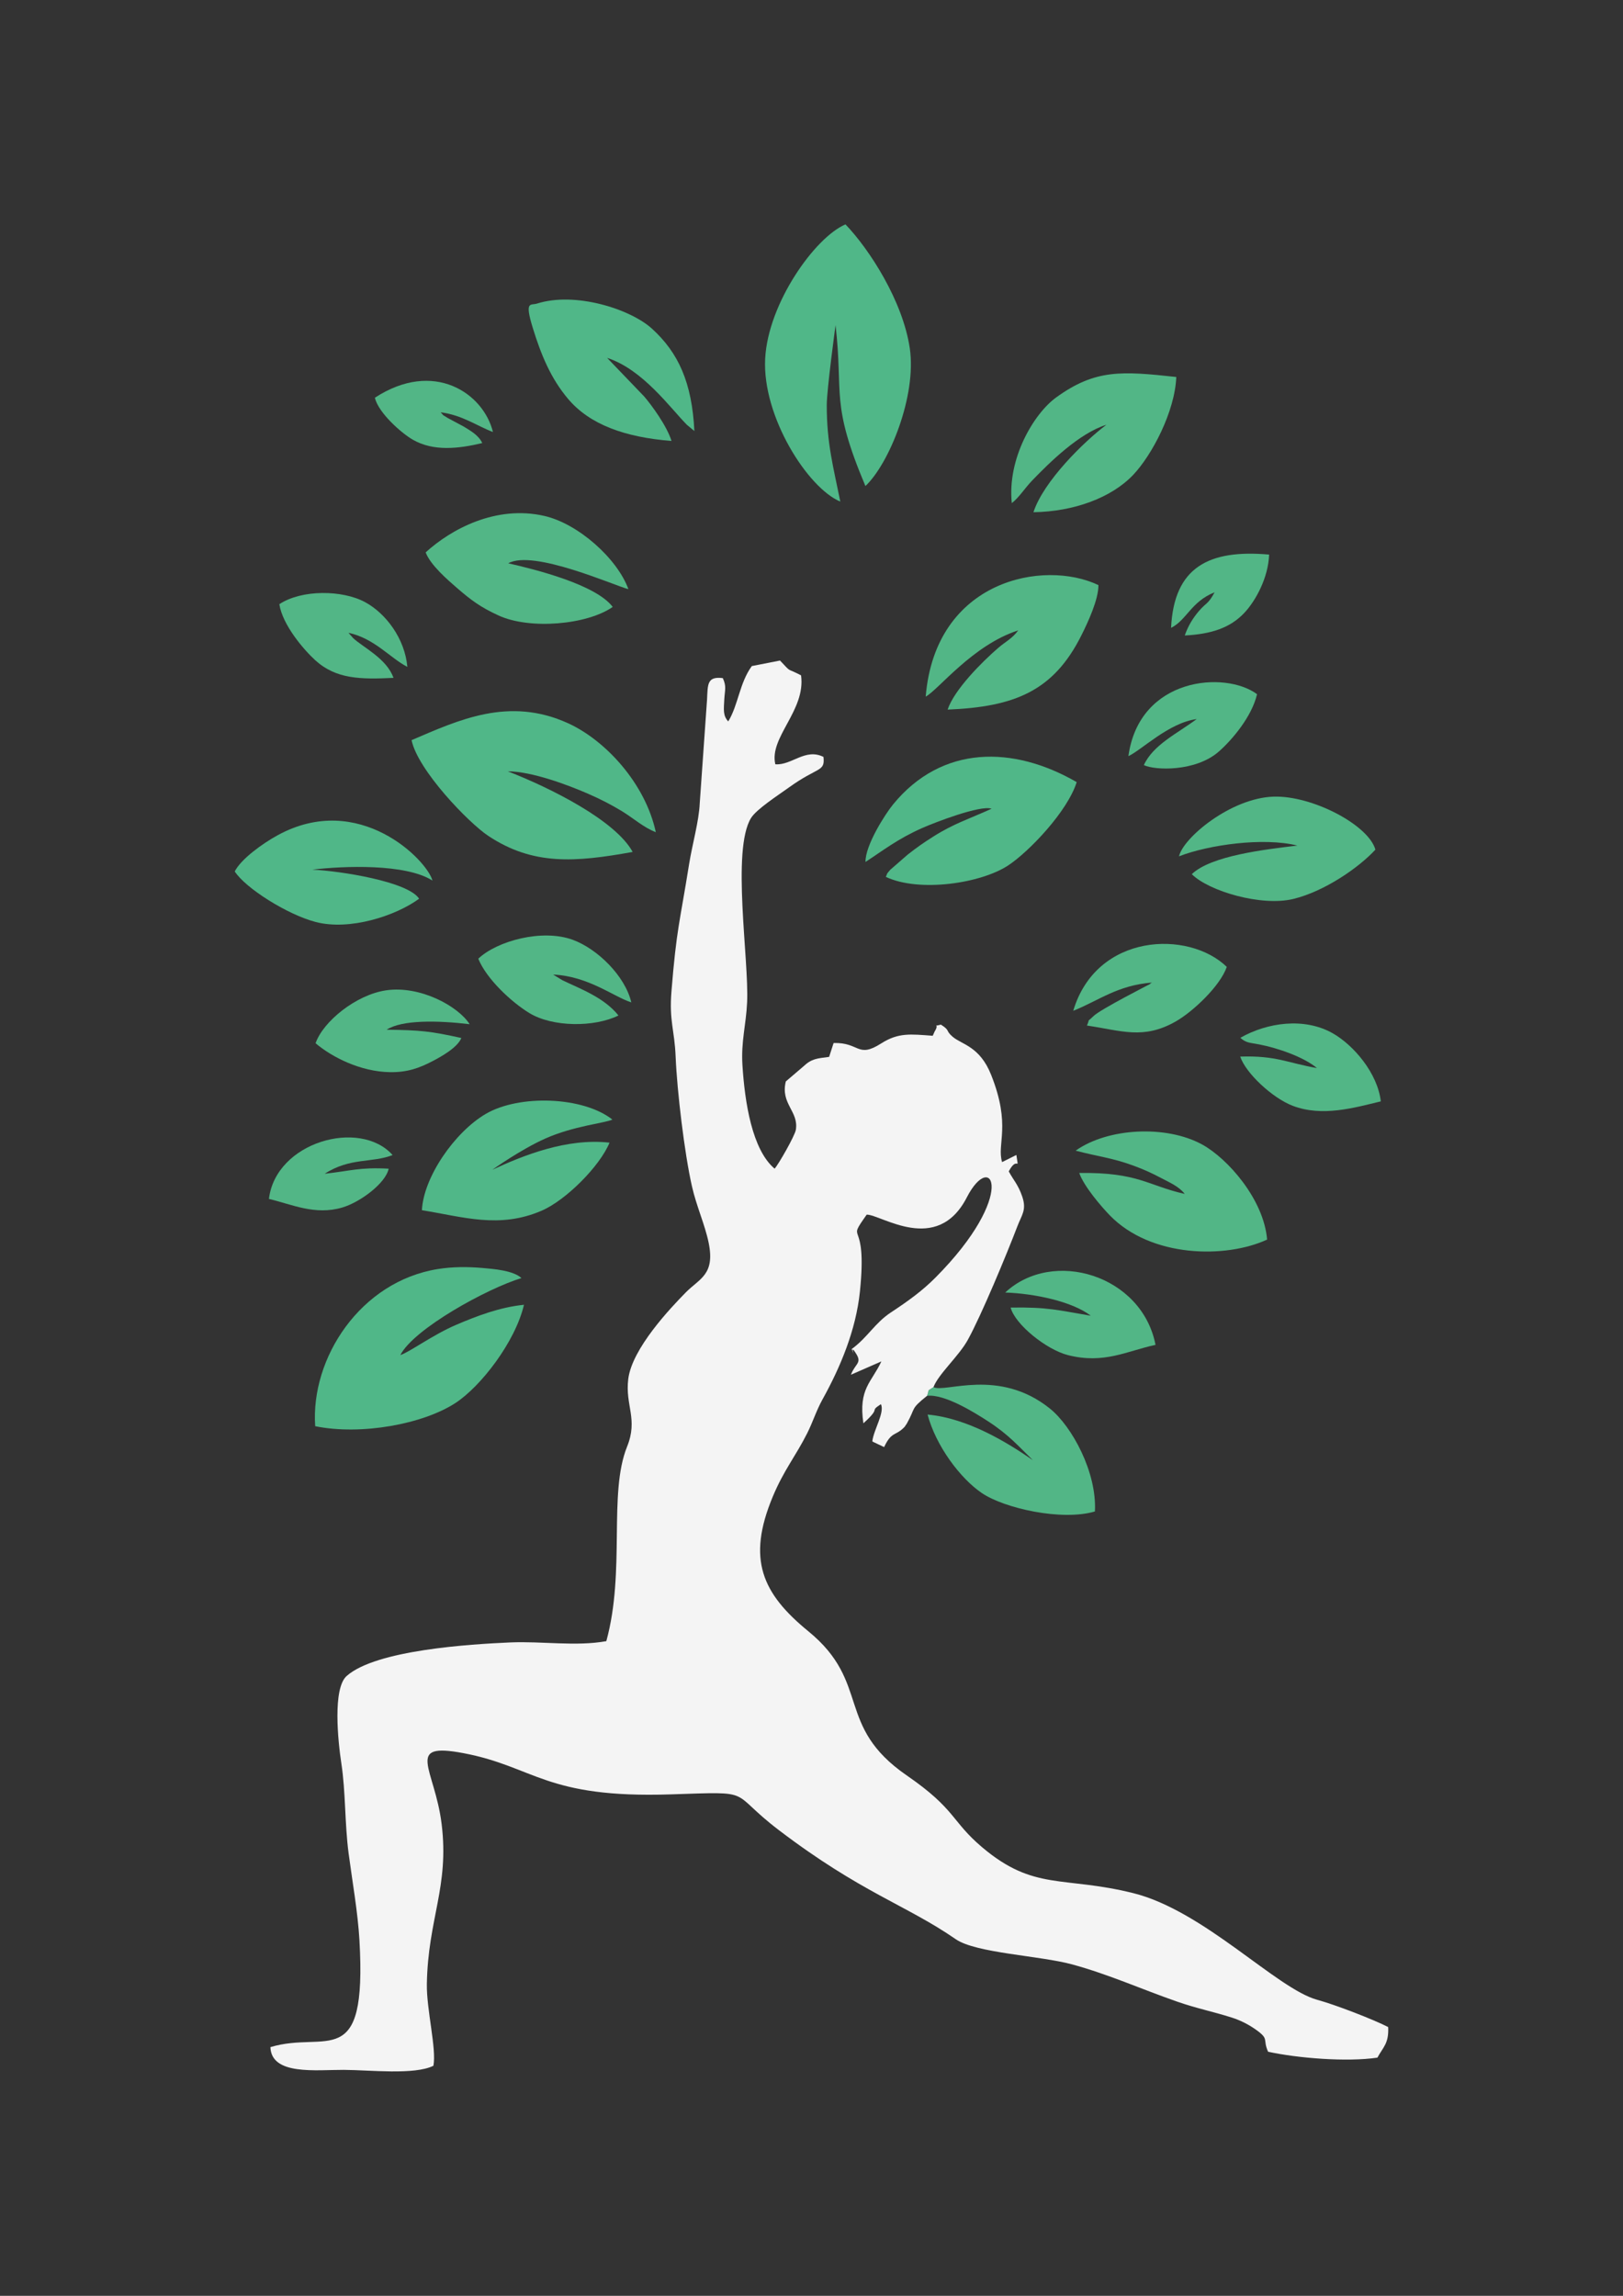 <?xml version="1.0" encoding="UTF-8"?> <!-- Creator: CorelDRAW 2018 (64-Bit) --> <svg xmlns="http://www.w3.org/2000/svg" xmlns:xlink="http://www.w3.org/1999/xlink" xml:space="preserve" width="210mm" height="297mm" style="shape-rendering:geometricPrecision; text-rendering:geometricPrecision; image-rendering:optimizeQuality; fill-rule:evenodd; clip-rule:evenodd" viewBox="0 0 21000 29700"><rect x="0" y="0" width="21000" height="29700" fill="#333333" stroke="none"/> <defs> <style type="text/css"> <![CDATA[ .fil1 {fill:#50B788} .fil0 {fill:#52B686} .fil2 {fill:#F4F4F4} ]]> </style> </defs> <g id="Слой_x0020_1">  <g id="_1081879680"> <path class="fil0" d="M13917.82 14885.5c286.64,76.46 480.46,93.5 759.9,198.46 130.36,48.97 226.36,92.14 343.76,154.56 107.7,57.26 230.19,107.15 307.67,206.67 -476.45,-106.39 -600.43,-281.65 -1364.98,-270.79 61.62,175.34 287.73,436.9 394.57,547.21 533.54,550.87 1503.55,561.28 2036.38,314.35 -43.32,-521.9 -511.31,-1049.32 -839.67,-1229.53 -465.02,-255.2 -1220.98,-216.6 -1637.63,79.07z"></path> <path class="fil0" d="M13091.74 6508.87c97.09,-76.28 163.56,-188.99 266.85,-296.14 226.95,-235.45 606.31,-607.97 957.11,-717.9 -287.63,215.9 -813.57,730.64 -943.83,1131.52 524.31,-8.07 1010.16,-187.54 1290.9,-483.66 241.66,-254.9 539.35,-816.87 557.15,-1265.7 -702.35,-76.18 -1046.54,-104.42 -1556,265.83 -287.7,209.09 -633.02,789.7 -572.18,1366.05z"></path> <path class="fil0" d="M11977.61 9011.77c161.94,-84.96 603.35,-664.95 1197.17,-857.02 -78.16,107.49 -163.88,144.91 -258.75,226.85 -210.39,181.73 -569.46,541.32 -654.71,798.25 866.14,-35.31 1369.42,-239.39 1730.06,-958.97 84.34,-168.29 222.92,-464.82 221.15,-651.58 -705.99,-337.39 -2110.09,-69.09 -2234.92,1442.47z"></path> <path class="fil0" d="M5507.55 7145.97c61.66,163.81 284.45,356.1 413.74,467.55 170.69,147.15 294.21,241.37 531.66,349.74 405,184.83 1145.4,119.25 1474.97,-111.74 -219.34,-289.48 -994.84,-483.01 -1351.16,-564.44 324.62,-183.01 1387.2,294.68 1554.06,334.58 -143.25,-394.82 -647.37,-845.84 -1085.56,-946.87 -628.58,-144.93 -1210.63,172.73 -1537.71,471.18z"></path> <path class="fil0" d="M12078.35 17944.45c-93.87,62.94 -48.58,15.25 -83.05,112.8 223.89,-27.07 613.06,215.03 790.26,330.27 267.6,174.05 388.55,317.41 577.64,501.28 -330.05,-227.59 -839.98,-542.09 -1361.32,-589.1 107.41,403.66 421.28,825.28 702.98,1016.03 291.24,197.22 1034.02,364.15 1462.2,237.42 27.32,-507.68 -298.97,-1103.09 -581.11,-1330.17 -663.96,-534.41 -1364.88,-197.68 -1507.6,-278.53z"></path> <path class="fil0" d="M15255.15 11077.87c382.29,-149.17 1095.11,-248.73 1531.09,-139.13 -421.48,51.14 -1115.74,130.13 -1365.77,370 220.38,220.07 899.87,420.73 1313.05,320.78 407.29,-98.53 852.1,-408.5 1062.78,-638.28 -89.97,-319.46 -816.77,-701.83 -1319.3,-685.24 -551.72,18.23 -1168.67,532.27 -1221.85,771.87z"></path> <path class="fil0" d="M13886.6 13076.26c329.48,-130.87 568.07,-329.45 1019.57,-365.32 -7.63,6.57 -19.86,5.26 -24.21,18.08 -0.39,1.13 -640.54,326.42 -730.91,413.74 -106.02,102.45 -37.46,12.37 -87.41,124.24 449.47,66.32 728.76,184.81 1146.43,-51.19 224.78,-127.01 578.38,-460.5 663.17,-707.62 -493.81,-479.29 -1686.14,-439.82 -1986.64,568.07z"></path> <path class="fil0" d="M6188.58 12402.35c104.83,259.47 426.18,560.59 662.08,703.92 299.68,182.08 838.14,185.4 1151.59,30.64 -187.69,-234.79 -494.08,-344.12 -727.59,-457.13l-117.03 -72.1c455.54,20.29 785.7,288.84 1010.89,359.85 -80.28,-342.84 -439.59,-693.03 -757.08,-809.55 -397.62,-145.93 -983.36,15.71 -1222.86,244.37z"></path> <path class="fil0" d="M14951.17 17398.01c-174.2,-902.39 -1328.2,-1252.66 -1944.96,-676.98 384.29,12.82 868.43,116.78 1107.49,299.9 -426.19,-71.18 -548.29,-112.78 -1036.95,-105.58 55.82,217.51 461.74,544.24 741.49,615.34 468.49,119.05 762.64,-53.66 1132.93,-132.68z"></path> <path class="fil0" d="M4083.19 13495.96c211.52,179.58 580.76,368.94 965.1,374.2 221.9,3.04 377.77,-53.29 548.34,-142.44 116.3,-60.79 321.78,-175.4 372.84,-299.51 -400.33,-88.1 -528.91,-101.85 -966.57,-107.14 196.9,-129.4 662.19,-120.35 1074.01,-71.22 -150.54,-235.35 -642.99,-503.05 -1081.93,-438.26 -389.2,57.46 -814.62,403.61 -911.79,684.37z"></path> <path class="fil0" d="M16049.1 13425.41c72.98,68.22 123.64,62.81 244.09,86.03 240.71,46.41 576.37,162.73 746.92,305.77 -377.73,-65.6 -527.77,-164.35 -992.89,-148.41 72.04,215.87 418.58,537.4 681.03,637.14 380.06,144.42 789.02,26.47 1138.17,-58 -41.66,-363.25 -349.47,-726.21 -623.31,-881.42 -365.65,-207.24 -845.67,-139.89 -1194.01,58.89z"></path> <path class="fil0" d="M3614.45 7816.24c41.05,268.45 313.51,586.74 463.12,723.63 270.01,247.06 588.11,249.84 1013.7,229.54 -86.66,-250.65 -399.5,-398.22 -522.3,-514.97l-60.04 -68.22c336.85,72.5 536.77,324.83 761.82,441.02 -32.94,-368.33 -279.56,-693.2 -547.79,-838 -292.52,-157.92 -818.97,-164.88 -1108.51,27z"></path> <path class="fil0" d="M14600.39 9781.79c166.11,-74.89 523.74,-432.88 883.71,-479.53 -253.06,187.94 -562.72,331.98 -683.83,595.37 138.02,68.27 669.56,90.53 972.74,-177.31 170.62,-150.73 425.07,-450.42 491.88,-739.91 -410.11,-305.05 -1523.17,-223.1 -1664.5,801.38z"></path> <path class="fil0" d="M4201.44 15184.34c329.26,-212.99 617.33,-137.83 878.49,-241.99 -424.41,-475.18 -1512.66,-168.97 -1600.26,567.77 292.81,68.3 593.84,215.73 948.83,111.03 230.53,-68 560.92,-312.29 600.52,-502.26 -378.82,-20.97 -497.72,29.87 -827.58,65.45z"></path> <path class="fil0" d="M4850.37 5145.43c45.85,194.74 340.69,456.41 491.61,543.14 266.64,153.23 589.68,116.96 897.9,43.09 -47.72,-102.57 -153.5,-159.89 -236.32,-211.31l-208.1 -111.72c-91.02,-57.75 -38.2,-15.91 -93.52,-74.83 284.33,37.73 467.18,176.15 676.28,254.93 -122.46,-501.25 -764.97,-941.32 -1527.85,-443.3z"></path> <path class="fil0" d="M15152.51 8122.41c202.08,-100.29 258.51,-339.17 563.07,-459.87 -85.97,159.54 -107.04,129.6 -204.6,244.45 -71.73,84.44 -137.62,186.05 -181.18,313.95 344.22,-17.89 586.86,-98.55 768.52,-290.4 151.32,-159.83 312.45,-459.89 322.77,-756.19 -776.5,-68.99 -1231.37,160.02 -1268.58,948.06z"></path> <path class="fil1" d="M10872.85 6488.97c-90.34,-447.21 -175.7,-752.99 -175.4,-1248 0.12,-200.81 113.8,-1034.49 113.74,-1034.8 104.11,901.44 -71.34,996.06 386.5,2081.58 308.88,-290.55 664.33,-1168.98 574.28,-1780.88 -89.84,-610.41 -519.4,-1277.84 -832.24,-1604.09 -392,165.31 -1001.8,1017.17 -1039.25,1737.4 -38.93,748.48 550.84,1672.92 972.37,1848.79z"></path> <path class="fil1" d="M5325.37 9575.11c79.67,387.03 736.8,1068.89 993.14,1238.81 578.68,383.57 1122.33,342.02 1867.34,207.33 -220.47,-405.05 -1053.54,-824.61 -1615.31,-1043.04 314.1,2.28 773.87,175.15 1033.64,288.01 165.03,71.7 308.25,145.69 444.11,228.58 147.16,89.78 282.31,212.28 437.35,270.75 -137.91,-637.84 -658.49,-1191.5 -1133.69,-1408.41 -767.16,-350.17 -1417.61,-42.56 -2026.58,217.97z"></path> <path class="fil1" d="M5180.11 17530.03c172.51,-338.72 1123.52,-862.32 1567.33,-996.18 -107.91,-98.81 -358.08,-117.76 -505.94,-130.67 -191.28,-16.69 -385.67,-16.55 -575.31,13.74 -1003.22,160.2 -1649.3,1152.62 -1587.97,2033.27 596.96,121.32 1396.81,-27.61 1814.76,-300.11 328.49,-214.17 773.94,-790.07 886.65,-1270.52 -312.42,30.96 -607.01,143.73 -876.03,258.56 -303.87,129.71 -599.12,350.8 -723.49,391.91z"></path> <path class="fil1" d="M11198.77 11150.75c228.35,-149.36 418.58,-299.54 732.53,-438.41 161.04,-71.24 753,-300.5 898.83,-250.26 -291.48,132.77 -487.67,191.31 -753.36,359.75 -133.78,84.81 -211.08,139.2 -332.15,233.89l-226.47 197.03c-58.97,73.44 -23.5,19.24 -56.45,91.27 436.1,204.98 1234.53,82.92 1585.02,-149.55 269.64,-178.86 765.24,-696.98 884.62,-1076.58 -819.14,-472.94 -1742.69,-485.33 -2376.55,289.45 -101.18,123.68 -361.09,530.3 -356.02,743.41z"></path> <path class="fil1" d="M6369.99 15132.85c0.39,-0.16 369.25,-263.54 686.86,-404.51 368.85,-163.7 765.64,-198.01 866.89,-244.6 -374.89,-298.34 -1206.88,-328.93 -1641.43,-72.08 -402.38,237.84 -801.94,817.7 -823.19,1244.19 536.01,86.66 1000.02,241.71 1546.04,7.71 318.43,-136.46 756.1,-577.22 881.6,-881.52 -553.13,-61.83 -1116.08,164.73 -1516.77,350.81z"></path> <path class="fil1" d="M8688.69 5704.41c-60.53,-196 -259.21,-465.61 -353.24,-574.9l-479.65 -499.67c460.94,148.87 817.01,648.61 1031.67,865.58l97.08 80.9c-30.99,-628.82 -207.68,-1014.13 -548.62,-1324.24 -282.26,-256.74 -996.61,-481.64 -1487.76,-324.75 -81.62,26.07 -164.67,-43.22 -54.76,313.76 106.53,345.98 231.45,652.44 457.57,919.89 280.98,332.34 736.1,495.94 1337.71,543.43z"></path> <path class="fil1" d="M3037.45 11273.46c138.02,215.58 679.62,557.98 1046.27,653.78 442.71,115.66 1037.93,-79.8 1339.39,-301 -144.93,-222.08 -1016.21,-358.61 -1383.04,-376.1 405.88,-48.09 1208.13,-80.06 1555.26,141.34 -67.14,-261.65 -948.13,-1162.13 -2001.8,-586.91 -203.2,110.93 -476.55,310.9 -556.08,468.89z"></path> <path class="fil2" d="M11995.3 18057.25c34.47,-97.55 -10.82,-49.86 83.05,-112.8 63.79,-168.45 327.97,-400.87 443.34,-609.61 175.84,-318.16 502.5,-1104.9 643.07,-1472.9 56.67,-148.32 120.72,-209.4 62.29,-381.54 -53,-156.15 -113.71,-212.52 -174.74,-326.38 113.29,-214.4 133.27,18.03 98.43,-212.6l-184.5 92.13c-72.3,-235.41 121.74,-467.65 -142.71,-1130.35 -146.9,-368.11 -377.75,-389.57 -495.63,-489.83 -100.26,-85.27 -27.01,-77.85 -153.45,-158.15 -123.11,33.01 -9.75,-25.18 -81.35,89.38l-24.48 54.82c-285.38,-20.87 -443.1,-43.5 -666.32,98.68 -310.98,198.09 -276.23,-14.61 -616.29,-5.02l-57.95 179.43c-158.19,21.07 -224.57,20.85 -335.24,125.31l-224.97 192.03c-72.42,290.32 169.67,387.22 129.57,626.17 -13.09,78.06 -224.79,448.75 -274.92,502.6 -292.16,-246.59 -386.25,-861.38 -416.17,-1340.58 -19.04,-304.99 46.64,-517.98 60.48,-809.87 26.14,-551.16 -203.42,-1972.47 50.75,-2385.62 70.35,-114.37 349.71,-293.97 489.34,-394.71 378.67,-273.19 469.96,-197.88 447.91,-396.04 -236.4,-117.34 -410.57,111.66 -622.86,95.5 -82.98,-348.84 395.54,-694.81 332.94,-1150.41 -202.94,-105.96 -112.26,-22.7 -272.38,-191.62l-364.82 71.5c-159.77,218.74 -175.17,504.25 -304.91,715.82 -69.98,-73.68 -58.08,-153.45 -51.44,-281.86 6.46,-125.02 31.95,-166.86 -19.11,-278.16 -205.27,-25.82 -194.08,83.12 -203.73,275.8l-94.57 1342.72c-10.6,237.67 -96.17,526.5 -138.93,795.17 -118.58,744.87 -161.36,823.48 -227.01,1638.07 -31.25,387.78 39.6,493.44 54.09,846.79 18.19,443.58 114.14,1246.93 210.17,1672.42 59.78,264.85 169.1,498.69 217.29,735.31 84.23,413.59 -119.07,460.58 -297.01,641.66 -195.44,198.89 -695.65,724.79 -743.74,1120.91 -41.66,343.19 129.77,514.04 -15.04,873.47 -245.26,608.77 -18.46,1603.5 -268.55,2516.24 -393.96,71.12 -833.1,-1.52 -1244.64,16.58 -513.64,22.58 -1734.98,96.4 -2115.51,434.28 -182.11,161.7 -112.61,841.35 -67.98,1133.5 55.87,365.78 42.52,774.5 93.75,1162.17 48.6,367.79 119.2,760.91 140.04,1123.81 99.15,1726.15 -427.95,1161.78 -1152.14,1381.57 12.88,368.65 591.42,292.54 949.9,294.27 338.15,1.63 914.27,68.77 1159.22,-53.13 42.56,-216.39 -90.39,-729.03 -84.8,-1057.4 14.42,-848.02 291.97,-1255.23 190.82,-2072.47 -88.97,-718.8 -488.19,-1060.41 283.25,-914.14 926.55,175.69 1053.77,586.81 2684.84,532.98 1112.09,-36.7 726.39,-47.2 1393.75,461.19 1064.58,810.99 1655.06,972.02 2290.62,1412.6 260.43,180.53 1093.22,212.73 1508.36,326.47 477.14,130.71 887.94,317.79 1354.92,480.53 256.54,89.4 459.53,127.6 709.21,206.94 117.29,37.27 221.03,92.95 305.54,152.19 186.3,130.59 88.9,122.85 163.35,289.63 378.29,82.39 1015.7,135.42 1414.66,76.37 74.2,-137.49 149.38,-182.76 139.28,-395.65 -187,-96.78 -684.03,-289.14 -916.17,-352.01 -526.32,-142.55 -1465.01,-1153.31 -2384.59,-1381.1 -906.45,-224.53 -1281.36,-25.01 -1952.42,-592.29 -401.95,-339.79 -336.88,-489.25 -975.63,-929.46 -932.4,-642.61 -456.54,-1197.27 -1273.74,-1865.23 -598.8,-489.45 -796.97,-931.66 -461.93,-1737.8 144.69,-348.14 298.32,-527.36 448.53,-826.73 71.48,-142.47 116.25,-290.33 196.95,-435.66 229.7,-413.7 432.39,-894.13 483.94,-1396.09 101.58,-989.1 -193.57,-594.73 87.58,-993.46 184.56,-3.17 909.48,528.02 1295.75,-223.64 324.16,-630.82 666.53,-40.08 -406.93,1038.92 -167.74,168.61 -349.1,300.52 -574.32,448.84 -211.84,139.51 -298.43,320.14 -508.49,474.74 70.82,184.1 -48.73,-115.74 62.9,69.56 68.85,114.28 -21.6,123.4 -72.91,262.68l393.99 -172.41c-126.46,271.78 -298.9,351.07 -232.83,800.69 244.34,-220.11 64,-141.77 227.02,-247.62 51.18,107.73 -93.31,329.16 -111.67,481.17 4.94,2.81 12.49,7.45 14.68,8.68l138.24 65.55c92.86,-198.86 144.99,-145.82 246.61,-243.66 5.1,-4.91 12.97,-11.79 17.6,-17.19l28.64 -41.74c121.56,-216.13 40.99,-182.23 262.86,-360.91z"></path> </g> </g> </svg> 